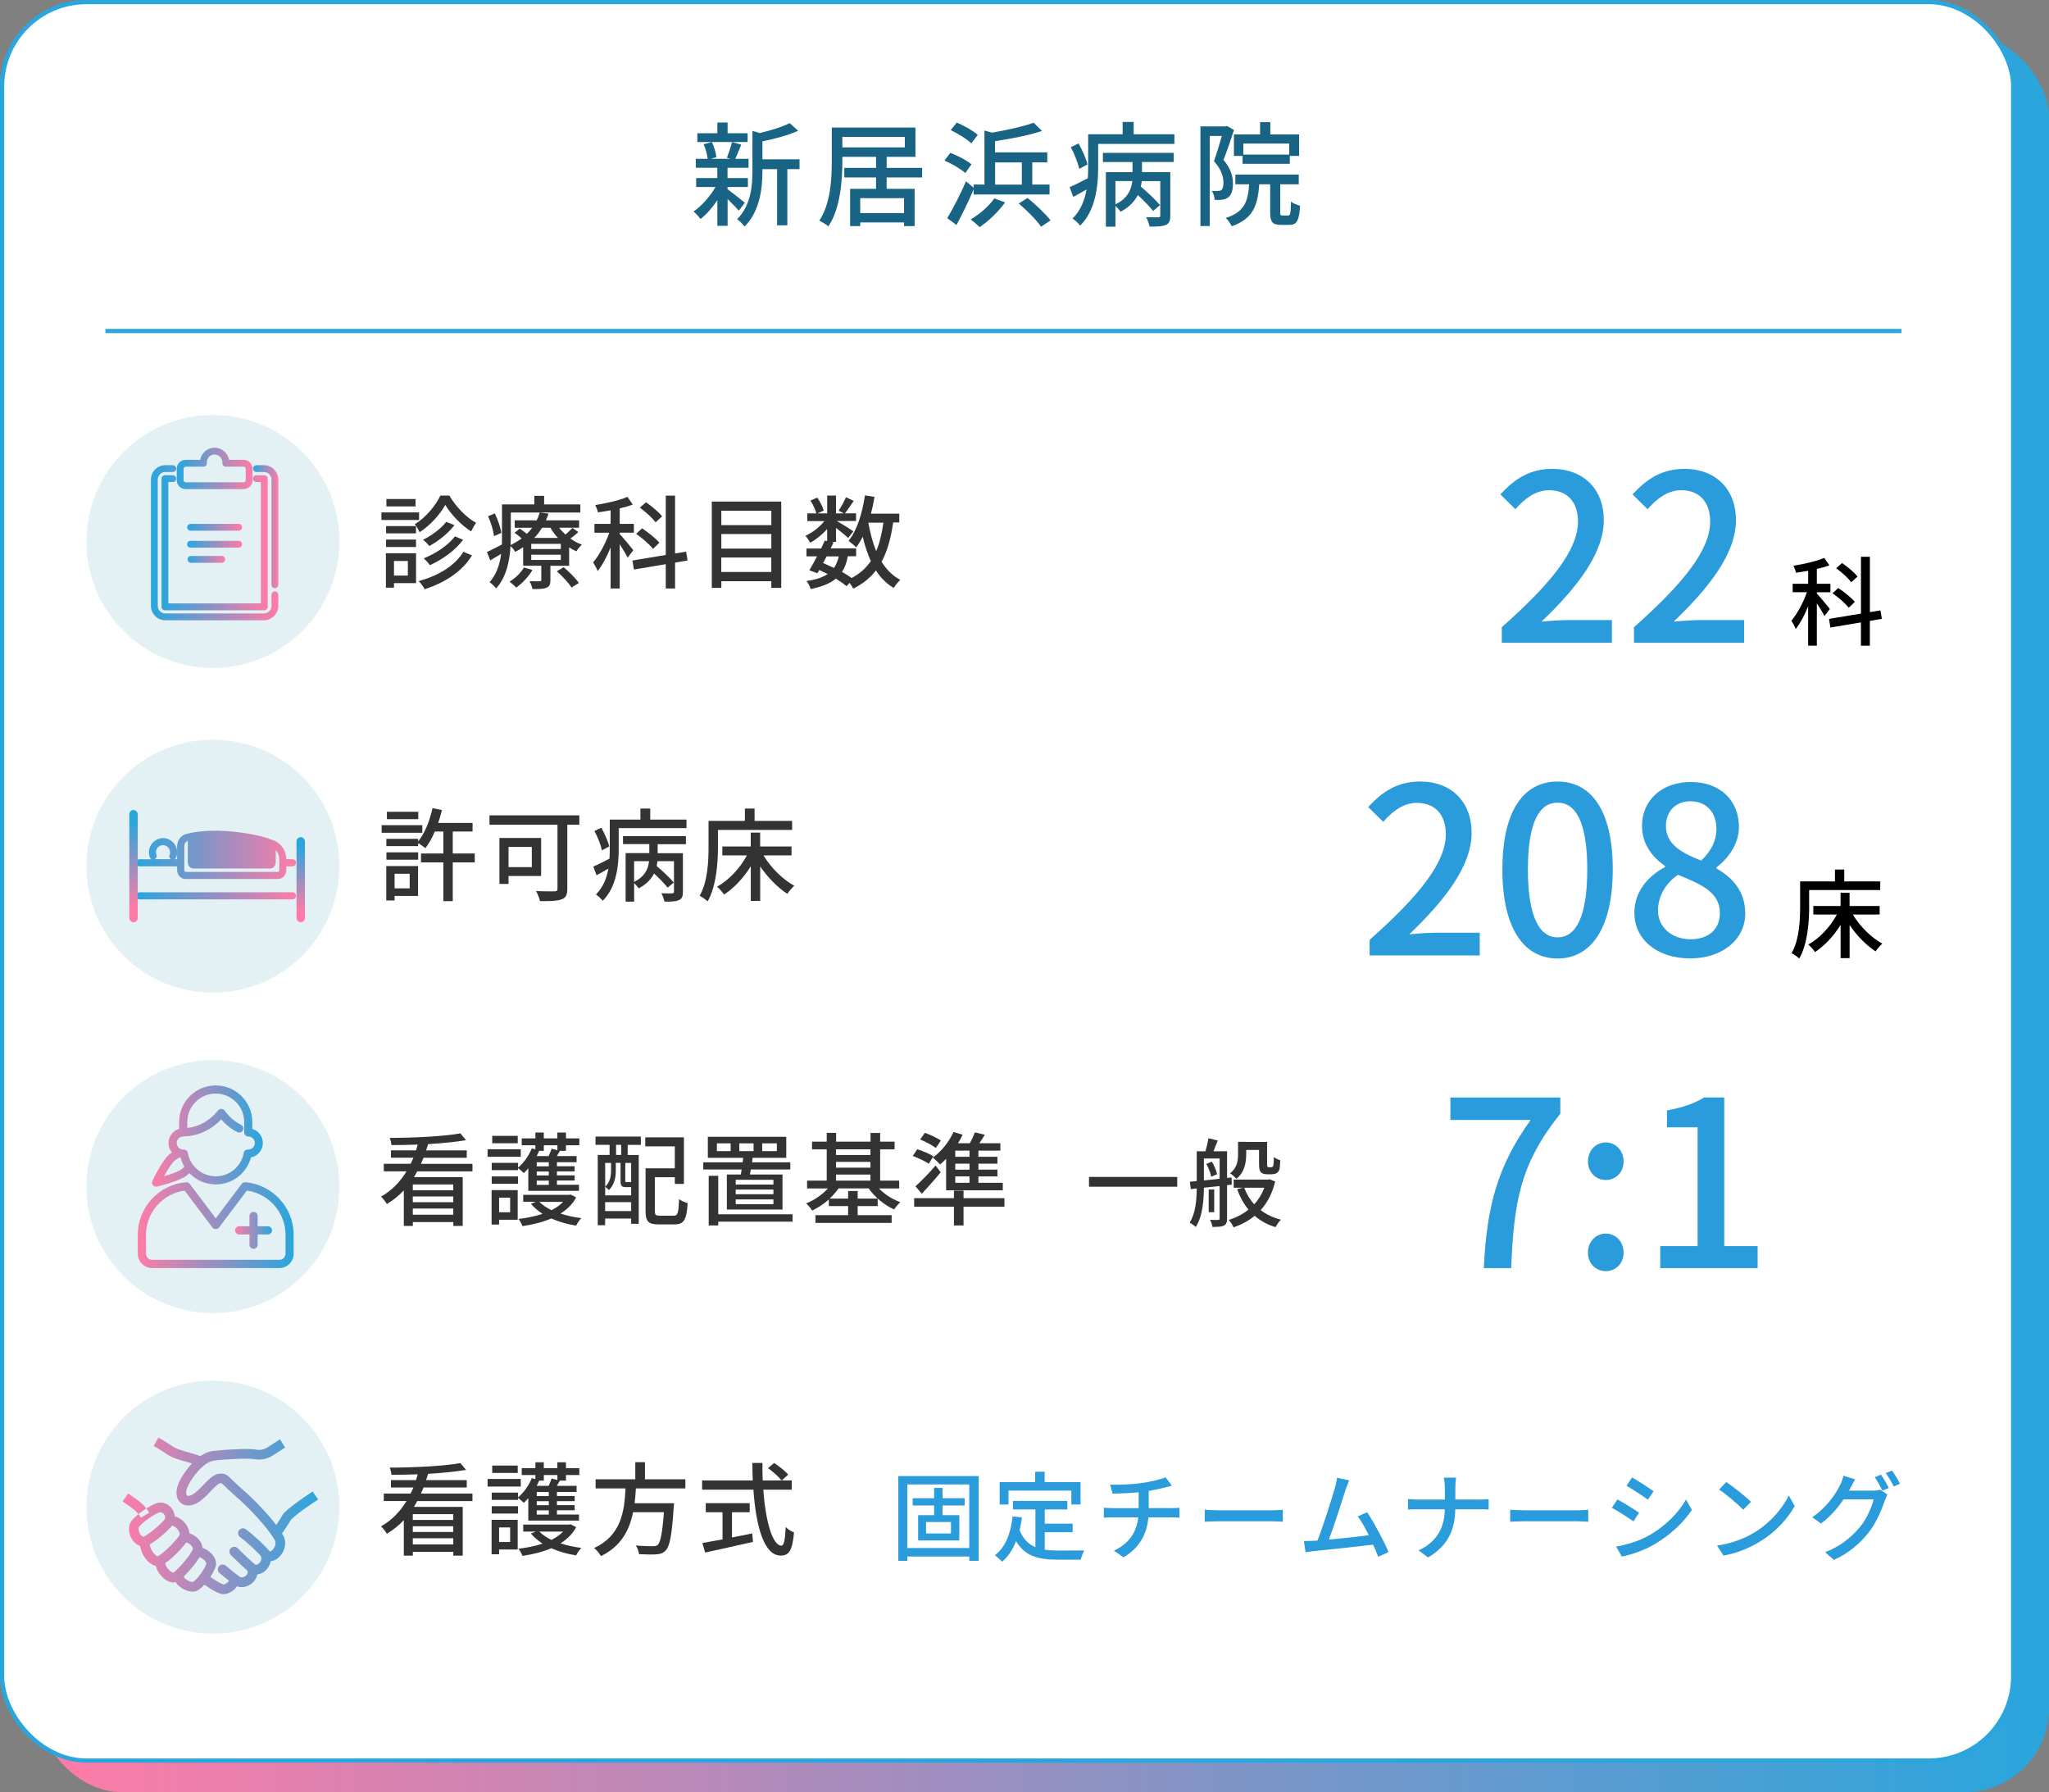 <?xml version="1.0" encoding="UTF-8"?>
<svg id="_レイヤー_8" data-name="レイヤー_8" xmlns="http://www.w3.org/2000/svg" xmlns:xlink="http://www.w3.org/1999/xlink" viewBox="0 0 486 425">
  <rect x="0" y="0" width="486" height="425" fill="#808080" stroke="none"/>
  <defs>
    <style>
      .cls-1 {
        fill: url(#_名称未設定グラデーション_2-3);
      }

      .cls-2 {
        fill: none;
      }

      .cls-2, .cls-3 {
        stroke: #29a6dd;
        stroke-miterlimit: 10;
      }

      .cls-4 {
        fill: url(#_名称未設定グラデーション_2-4);
      }

      .cls-5 {
        fill: url(#_名称未設定グラデーション_6);
      }

      .cls-6 {
        fill: url(#_名称未設定グラデーション_2-11);
      }

      .cls-7 {
        fill: url(#_名称未設定グラデーション_2);
      }

      .cls-3 {
        fill: #fff;
      }

      .cls-8 {
        fill: url(#_名称未設定グラデーション_2-6);
      }

      .cls-9 {
        fill: url(#_名称未設定グラデーション_2-7);
      }

      .cls-10 {
        fill: url(#_名称未設定グラデーション_2-8);
      }

      .cls-11 {
        fill: url(#_名称未設定グラデーション_2-5);
      }

      .cls-12 {
        fill: url(#_名称未設定グラデーション_6-4);
      }

      .cls-13 {
        fill: #2a9bdb;
      }

      .cls-14 {
        fill: #333;
      }

      .cls-15 {
        fill: url(#_名称未設定グラデーション_6-3);
      }

      .cls-16 {
        fill: url(#_名称未設定グラデーション_6-2);
      }

      .cls-17 {
        fill: url(#_名称未設定グラデーション_2-9);
      }

      .cls-18 {
        fill: url(#_名称未設定グラデーション_2-10);
      }

      .cls-19 {
        fill: #196384;
      }

      .cls-20 {
        fill: url(#_名称未設定グラデーション_6-5);
      }

      .cls-21 {
        fill: #e4f1f4;
      }

      .cls-22 {
        fill: url(#_名称未設定グラデーション_2-2);
      }
    </style>
    <linearGradient id="_名称未設定グラデーション_6" data-name="名称未設定グラデーション 6" x1="9" y1="216.5" x2="486" y2="216.5" gradientUnits="userSpaceOnUse">
      <stop offset="0" stop-color="#ff7ba7"/>
      <stop offset="1" stop-color="#29a6dd"/>
    </linearGradient>
    <linearGradient id="_名称未設定グラデーション_6-2" data-name="名称未設定グラデーション 6" x1="32.68" y1="290.53" x2="69.65" y2="290.53" xlink:href="#_名称未設定グラデーション_6"/>
    <linearGradient id="_名称未設定グラデーション_6-3" data-name="名称未設定グラデーション 6" x1="55.77" y1="291.77" x2="64.52" y2="291.77" xlink:href="#_名称未設定グラデーション_6"/>
    <linearGradient id="_名称未設定グラデーション_6-4" data-name="名称未設定グラデーション 6" x1="36.06" y1="269.41" x2="62.36" y2="269.41" xlink:href="#_名称未設定グラデーション_6"/>
    <linearGradient id="_名称未設定グラデーション_6-5" data-name="名称未設定グラデーション 6" x1="29.09" y1="359.47" x2="75.45" y2="359.47" xlink:href="#_名称未設定グラデーション_6"/>
    <linearGradient id="_名称未設定グラデーション_2" data-name="名称未設定グラデーション 2" x1="32.22" y1="212.45" x2="70.23" y2="212.45" gradientUnits="userSpaceOnUse">
      <stop offset="0" stop-color="#29a6dd"/>
      <stop offset="1" stop-color="#ff7ba7"/>
    </linearGradient>
    <linearGradient id="_名称未設定グラデーション_2-2" data-name="名称未設定グラデーション 2" y1="202.71" y2="202.71" xlink:href="#_名称未設定グラデーション_2"/>
    <linearGradient id="_名称未設定グラデーション_2-3" data-name="名称未設定グラデーション 2" x1="31.67" y1="194.84" x2="31.67" y2="215.39" xlink:href="#_名称未設定グラデーション_2"/>
    <linearGradient id="_名称未設定グラデーション_2-4" data-name="名称未設定グラデーション 2" x1="71.33" y1="200.6" x2="71.33" y2="216.19" xlink:href="#_名称未設定グラデーション_2"/>
    <linearGradient id="_名称未設定グラデーション_2-5" data-name="名称未設定グラデーション 2" x1="35.8" y1="128.71" x2="66.01" y2="128.71" xlink:href="#_名称未設定グラデーション_2"/>
    <linearGradient id="_名称未設定グラデーション_2-6" data-name="名称未設定グラデーション 2" x1="60.02" y1="124.9" x2="66.01" y2="124.9" xlink:href="#_名称未設定グラデーション_2"/>
    <linearGradient id="_名称未設定グラデーション_2-7" data-name="名称未設定グラデーション 2" x1="38.3" y1="128.71" x2="63.5" y2="128.71" xlink:href="#_名称未設定グラデーション_2"/>
    <linearGradient id="_名称未設定グラデーション_2-8" data-name="名称未設定グラデーション 2" x1="41.91" y1="111.08" x2="59.89" y2="111.08" xlink:href="#_名称未設定グラデーション_2"/>
    <linearGradient id="_名称未設定グラデーション_2-9" data-name="名称未設定グラデーション 2" x1="44.39" y1="129.06" x2="57.42" y2="129.06" xlink:href="#_名称未設定グラデーション_2"/>
    <linearGradient id="_名称未設定グラデーション_2-10" data-name="名称未設定グラデーション 2" x1="44.39" y1="125.05" x2="57.42" y2="125.05" xlink:href="#_名称未設定グラデーション_2"/>
    <linearGradient id="_名称未設定グラデーション_2-11" data-name="名称未設定グラデーション 2" x1="44.49" y1="132.66" x2="53.4" y2="132.66" xlink:href="#_名称未設定グラデーション_2"/>
  </defs>
  <rect class="cls-5" x="9" y="8" width="477" height="417" rx="20" ry="20"/>
  <rect class="cls-3" x=".5" y=".5" width="477" height="417" rx="20" ry="20"/>
  <g>
    <path class="cls-19" d="M175.25,49.96c-.57-.67-1.67-1.78-2.67-2.75v6.34h-2.43v-6.07c-1.19,1.78-2.62,3.4-4,4.45-.38-.54-1.13-1.35-1.65-1.78,1.89-1.27,3.91-3.56,5.21-5.8h-4.59v-2.13h5.02v-2.43h-5.1v-2.13h2.81c-.11-1-.49-2.4-.95-3.46l1.94-.51c.54,1.11,1,2.59,1.08,3.59l-1.3.38h4.64l-.84-.24c.4-1.05.94-2.65,1.21-3.72l2.19.59c-.51,1.19-.97,2.46-1.43,3.37h3.16v2.13h-4.99v2.43h4.83v2.13h-4.83v.51c1,.73,3.48,2.67,4.1,3.21l-1.43,1.89ZM165.4,33.68v-2.08h4.75v-2.54h2.43v2.54h4.75v2.08h-11.93ZM189.64,40.11h-2.89v13.33h-2.43v-13.33h-3.48v.3c0,3.99-.49,9.61-4.26,13.33-.3-.51-1.19-1.4-1.75-1.75,3.29-3.29,3.64-7.88,3.64-11.61v-9.34l1.73.51c2.62-.62,5.43-1.48,7.1-2.35l2.02,1.81c-2.35,1.05-5.53,1.92-8.48,2.51v4.26h8.8v2.32Z"/>
    <path class="cls-19" d="M210.3,42.08v2.7h6.64v8.83h-2.51v-.86h-10.39v.86h-2.4v-8.83h6.15v-2.7h-7.53v-2.27h7.53v-2.62h-7.99v.86c0,4.59-.41,11.28-3.32,15.63-.46-.43-1.57-1.08-2.16-1.35,2.73-4.1,2.97-10.01,2.97-14.28v-7.8h19.84v6.94h-6.83v2.62h8.42v2.27h-8.42ZM199.8,34.95h14.82v-2.48h-14.82v2.48ZM214.43,46.99h-10.39v3.54h10.39v-3.54Z"/>
    <path class="cls-19" d="M228.96,41.03c-1.03-.94-3.19-2.21-4.94-2.94l1.38-1.86c1.73.67,3.91,1.81,5.02,2.73l-1.46,2.08ZM230.95,44.86c-1.19,2.83-2.73,5.97-4.08,8.5l-2.19-1.62c1.27-2.13,3.1-5.61,4.45-8.75l1.81,1.54v-.76h2.56v-12.82l1.78.51c3.64-.62,7.5-1.48,9.88-2.35l2,1.94c-3.08,1.03-7.31,1.86-11.15,2.43v2.65h12.39v2.38h-3.56v5.26h4.1v2.35h-18v-1.27ZM230.39,33.98c-1.03-.97-3.13-2.29-4.89-3.13l1.43-1.78c1.73.7,3.89,1.94,4.99,2.92l-1.54,2ZM238.4,47.99c-1.57,2.21-3.97,4.48-6.05,5.88-.46-.49-1.51-1.4-2.11-1.84,2.08-1.21,4.26-3.08,5.59-4.97l2.56.92ZM236.03,43.78h6.34v-5.26h-6.34v5.26ZM243.72,46.94c1.89,1.54,4.29,3.78,5.45,5.32l-2.24,1.51c-1.03-1.54-3.35-3.86-5.29-5.51l2.08-1.32Z"/>
    <path class="cls-19" d="M278.55,31.85v2.27h-18.08v5.67c0,4.18-.57,10.07-4.26,13.71-.35-.46-1.3-1.38-1.81-1.67,1.97-1.97,2.89-4.45,3.32-6.91-1.05.62-2.13,1.24-3.16,1.78l-.86-2.32c1.16-.49,2.7-1.27,4.32-2.11.05-.86.08-1.7.08-2.48v-7.94h8.18v-2.94h2.62v2.94h9.66ZM255.98,40.06c-.27-1.35-1.11-3.54-2-5.16l1.84-.89c.89,1.59,1.83,3.67,2.11,4.99l-1.94,1.05ZM261.6,36.25h16.79v2.16h-7.53v2.4h6.72v10.34c0,1.16-.22,1.84-1.08,2.19-.84.38-2.02.4-3.83.4-.14-.65-.49-1.65-.81-2.24,1.24.05,2.51.05,2.89.03.35,0,.46-.11.46-.43v-8.15h-4.4c-.05.43-.13.86-.22,1.3,1.59,1.35,3.59,3.21,4.56,4.4l-1.65,1.38c-.78-1-2.24-2.51-3.62-3.78-.76,1.48-2.03,2.89-4.1,3.97-.24-.41-.76-.97-1.21-1.4v4.94h-2.27v-12.93h6.32v-2.4h-7.02v-2.16ZM264.57,48.45c2.97-1.4,3.78-3.59,4-5.51h-4v5.51Z"/>
    <path class="cls-19" d="M292.68,30.85c-.7,2.16-1.62,4.89-2.48,7.07,1.81,2.13,2.24,3.99,2.24,5.61s-.35,2.7-1.13,3.29c-.41.3-.89.46-1.43.54-.49.05-1.16.08-1.78.03-.03-.62-.27-1.54-.65-2.13.57.03,1.03.05,1.38.03.32,0,.62-.05.86-.22.35-.27.49-.97.49-1.75,0-1.38-.46-3.13-2.24-5.1.65-1.84,1.35-4.16,1.86-5.97h-2.86v21.35h-2.21v-23.62h5.94l.38-.11,1.65.97ZM305.55,51.1c.49,0,.59-.41.65-3.27.51.4,1.51.78,2.16.97-.22,3.59-.81,4.53-2.56,4.53h-1.97c-2.05,0-2.56-.7-2.56-3.02v-6.61h-2.59c-.35,5.05-1.46,8.18-6.53,9.96-.27-.59-.89-1.54-1.43-1.97,4.4-1.4,5.29-3.83,5.56-7.99h-3.27v-2.29h15.04v2.29h-4.4v6.59c0,.73.05.81.57.81h1.35ZM298.88,31.88v-2.92h2.43v2.92h6.83v5.1h-2.21v1.86h-11.2v-1.86h-2.05v-5.1h6.21ZM305.79,34.04h-10.88v2.62h10.88v-2.62Z"/>
  </g>
  <line class="cls-2" x1="25" y1="78.5" x2="451" y2="78.5"/>
  <g>
    <path class="cls-13" d="M356.19,148.75c11.93-10.56,18.09-18.42,18.09-25.08,0-4.4-2.36-7.42-6.87-7.42-3.19,0-5.83,2.03-7.97,4.51l-3.57-3.52c3.46-3.74,7.04-6.05,12.32-6.05,7.42,0,12.21,4.84,12.21,12.15,0,7.81-6.21,15.89-14.79,24.09,2.09-.22,4.62-.39,6.6-.39h10.12v5.39h-26.12v-3.68Z"/>
    <path class="cls-13" d="M387.54,148.75c11.93-10.56,18.09-18.42,18.09-25.08,0-4.4-2.36-7.42-6.87-7.42-3.19,0-5.83,2.03-7.97,4.51l-3.57-3.52c3.46-3.74,7.04-6.05,12.32-6.05,7.42,0,12.21,4.84,12.21,12.15,0,7.81-6.21,15.89-14.79,24.09,2.09-.22,4.62-.39,6.6-.39h10.12v5.39h-26.12v-3.68Z"/>
  </g>
  <path d="M432.73,146.1c-.32-.69-1.1-1.98-1.79-3.04v10.05h-2.07v-9.31c-.85,2.09-1.89,4.05-2.94,5.36-.21-.57-.71-1.45-1.03-1.98,1.36-1.56,2.83-4.3,3.68-6.74h-3.38v-2h3.68v-3.08c-.99.18-1.98.32-2.9.46-.07-.46-.37-1.22-.6-1.66,2.58-.41,5.52-1.08,7.31-1.86l1.22,1.75c-.87.34-1.89.62-2.97.87v3.52h3.22v2h-3.22v.32c.69.71,2.64,3.06,3.08,3.66l-1.29,1.68ZM443.51,147.23v5.89h-2.12v-5.52l-7.24,1.22-.32-2.05,7.57-1.26v-13.48h2.12v13.13l2.51-.41.32,2-2.83.48ZM438.5,144.12c-.76-.99-2.44-2.46-3.84-3.43l1.36-1.24c1.38.92,3.13,2.3,3.93,3.27l-1.45,1.4ZM439.08,138.07c-.69-.97-2.25-2.37-3.56-3.33l1.4-1.22c1.31.9,2.9,2.23,3.66,3.2l-1.49,1.36Z"/>
  <g>
    <path class="cls-14" d="M99.4,123.31h-8.93v-1.8h8.93v1.8ZM98.68,138.28h-5.23v1.08h-1.92v-8.16h7.15v7.08ZM91.57,124.75h7.1v1.73h-7.1v-1.73ZM91.57,127.96h7.1v1.75h-7.1v-1.75ZM98.56,120.09h-6.91v-1.75h6.91v1.75ZM93.45,133.03v3.46h3.29v-3.46h-3.29ZM106.58,117.52c1.54,2.62,4.01,5.23,6.36,6.46-.41.55-.89,1.37-1.2,2.04-2.35-1.49-4.8-4.06-6.12-6.29-1.22,2.21-3.53,4.85-6.1,6.48-.24-.58-.74-1.42-1.13-1.9,2.54-1.51,4.94-4.42,6.07-6.79h2.11ZM111.95,131.71c-2.35,3.86-6.43,6.46-11.23,8.02-.31-.6-.89-1.42-1.42-1.92,4.56-1.25,8.57-3.58,10.61-6.96l2.04.86ZM107.78,124.55c-1.49,1.94-3.82,3.79-5.95,4.94-.36-.48-.96-1.08-1.49-1.49,1.99-.96,4.27-2.64,5.5-4.25l1.94.79ZM109.84,128.01c-1.87,2.52-4.9,4.68-7.87,6.02-.34-.5-.96-1.18-1.46-1.63,2.78-1.1,5.81-3.07,7.39-5.21l1.94.82Z"/>
    <path class="cls-14" d="M137.15,126.19c-.6.58-1.27,1.08-1.87,1.51.86.62,1.78,1.13,2.74,1.46-.43.38-1.03,1.08-1.3,1.58-.6-.26-1.18-.58-1.73-.94v4.37h-4.44v3.41c0,.98-.19,1.51-.96,1.8-.74.31-1.78.31-3.29.31-.1-.55-.41-1.34-.7-1.87,1.01.05,2.09.05,2.38.02.31,0,.41-.07.41-.34v-3.34h-4.3v-4.39c-.58.38-1.22.77-1.9,1.1-.22-.43-.67-1.01-1.1-1.37-.19,3.38-.96,7.37-3.41,10.03-.31-.41-1.13-1.2-1.56-1.46,1.7-1.92,2.45-4.34,2.74-6.72-.86.53-1.75,1.06-2.59,1.54l-.77-1.99c.96-.41,2.21-1.08,3.55-1.78.02-.62.02-1.22.02-1.8v-7.7h7.66v-2.04h2.33v2.04h8.59v1.92h-16.49v5.78c0,.6-.02,1.27-.05,1.94.98-.48,1.85-1.01,2.62-1.58-.53-.46-1.13-.96-1.68-1.34l1.22-.98c.53.34,1.15.82,1.7,1.25.48-.48.89-.96,1.27-1.46h-4.15v-1.75h5.21c.31-.62.55-1.22.72-1.85l2.09.26c-.17.53-.38,1.06-.62,1.58h7.87v1.75h-4.75c.43.58.96,1.13,1.51,1.63.6-.5,1.25-1.13,1.66-1.58l1.37.98ZM117.18,127.15c-.14-1.22-.72-3.22-1.42-4.73l1.61-.67c.72,1.49,1.37,3.41,1.54,4.61l-1.73.79ZM126.3,135.16c-.94,1.61-2.45,3.19-3.84,4.18-.36-.34-1.13-1.08-1.61-1.39,1.37-.86,2.69-2.09,3.43-3.38l2.02.6ZM133.02,128.97h-7.01v1.22h7.01v-1.22ZM133.02,131.54h-7.01v1.25h7.01v-1.25ZM128.58,125.15c-.53.84-1.13,1.66-1.87,2.42h5.64c-.7-.74-1.3-1.56-1.8-2.42h-1.97ZM133.7,134.51c1.3,1.1,2.88,2.66,3.6,3.74l-1.75,1.08c-.65-1.08-2.18-2.71-3.48-3.86l1.63-.96Z"/>
    <path class="cls-14" d="M148.86,132.23c-.34-.72-1.15-2.06-1.87-3.17v10.49h-2.16v-9.72c-.89,2.18-1.97,4.22-3.07,5.59-.22-.6-.74-1.51-1.08-2.06,1.42-1.63,2.95-4.49,3.84-7.03h-3.53v-2.09h3.84v-3.22c-1.03.19-2.06.34-3.02.48-.07-.48-.38-1.27-.62-1.73,2.69-.43,5.76-1.13,7.63-1.94l1.27,1.82c-.91.36-1.97.65-3.1.91v3.67h3.36v2.09h-3.36v.34c.72.74,2.76,3.19,3.22,3.82l-1.34,1.75ZM160.12,133.41v6.14h-2.21v-5.76l-7.56,1.27-.34-2.14,7.9-1.32v-14.06h2.21v13.71l2.62-.43.34,2.09-2.95.5ZM154.89,130.17c-.79-1.03-2.54-2.57-4.01-3.58l1.42-1.3c1.44.96,3.26,2.4,4.1,3.41l-1.51,1.46ZM155.49,123.86c-.72-1.01-2.35-2.47-3.72-3.48l1.46-1.27c1.37.94,3.02,2.33,3.82,3.34l-1.56,1.42Z"/>
    <path class="cls-14" d="M185.3,118.94v20.47h-2.35v-1.58h-11.86v1.58h-2.26v-20.47h16.47ZM171.09,121.12v3.41h11.86v-3.41h-11.86ZM171.09,126.64v3.46h11.86v-3.46h-11.86ZM182.94,135.64v-3.43h-11.86v3.43h11.86Z"/>
    <path class="cls-14" d="M211.84,123.95c-.53,3.7-1.37,6.74-2.74,9.26,1.15,1.85,2.62,3.34,4.44,4.3-.5.46-1.22,1.32-1.56,1.92-1.73-1.03-3.12-2.42-4.22-4.15-1.37,1.78-3.14,3.19-5.38,4.32-.17-.34-.5-.89-.86-1.37l-.74.79c-.65-.58-1.51-1.18-2.52-1.8-1.42,1.18-3.36,1.92-5.98,2.47-.14-.62-.6-1.44-1.01-1.9,2.18-.31,3.82-.84,5.04-1.66-.65-.34-1.32-.65-1.99-.96l-.43.77-1.92-.7c.55-.91,1.2-2.09,1.82-3.31h-2.5v-1.85h3.46c.31-.67.62-1.3.89-1.9l.55.12v-2.83c-1.18,1.3-2.64,2.5-4.03,3.24-.24-.48-.74-1.22-1.13-1.66,1.63-.7,3.36-2.04,4.51-3.48h-4.06v-1.82h2.14c-.19-.86-.79-2.11-1.39-3.05l1.61-.7c.67.96,1.32,2.23,1.54,3.07l-1.46.67h2.28v-4.22h2.09v4.22h1.85l-1.22-.65c.58-.84,1.34-2.23,1.73-3.17l1.85.86c-.72,1.03-1.46,2.18-2.09,2.95h2.64v1.82h-4.56c1.13.65,3.36,2.02,3.91,2.45l-1.22,1.58c-.58-.58-1.82-1.56-2.88-2.38v3.31h-1.01l.43.1c-.22.46-.46.94-.7,1.44h6.05v1.85h-1.97c-.26,1.49-.72,2.71-1.39,3.72.86.48,1.66.98,2.28,1.46,1.94-1.03,3.43-2.35,4.56-4.03-.79-1.73-1.42-3.67-1.92-5.78-.48.94-.98,1.8-1.56,2.54-.34-.41-1.3-1.18-1.8-1.54,2.02-2.5,3.24-6.53,3.89-10.8l2.26.36c-.22,1.37-.5,2.71-.84,3.98h6.72v2.09h-1.44ZM196.07,131.95c-.29.55-.58,1.08-.84,1.58.86.36,1.73.74,2.57,1.15.53-.74.89-1.66,1.15-2.74h-2.88ZM205.96,123.95c.43,2.45,1.03,4.73,1.87,6.74.82-1.92,1.34-4.15,1.7-6.74h-3.58Z"/>
  </g>
  <g>
    <path class="cls-13" d="M324.84,222.89c11.93-10.56,18.09-18.42,18.09-25.08,0-4.4-2.36-7.42-6.87-7.42-3.19,0-5.83,2.03-7.97,4.51l-3.57-3.52c3.46-3.74,7.04-6.05,12.32-6.05,7.42,0,12.21,4.84,12.21,12.15,0,7.81-6.21,15.89-14.79,24.09,2.09-.22,4.62-.38,6.6-.38h10.12v5.39h-26.12v-3.68Z"/>
    <path class="cls-13" d="M356.35,206.18c0-14.02,5.11-20.84,13.09-20.84s13.09,6.87,13.09,20.84-5.17,21.12-13.09,21.12-13.09-7.04-13.09-21.12ZM376.48,206.18c0-11.6-2.91-15.84-7.04-15.84s-7.04,4.23-7.04,15.84,2.91,16.11,7.04,16.11,7.04-4.4,7.04-16.11Z"/>
    <path class="cls-13" d="M387.65,216.52c0-5.33,3.52-8.91,7.26-10.89v-.27c-3.02-2.14-5.44-5.17-5.44-9.46,0-6.32,4.89-10.45,11.55-10.45,7.04,0,11.44,4.4,11.44,10.72,0,4.12-2.8,7.64-5.33,9.51v.27c3.63,2.09,6.82,5.22,6.82,10.72,0,5.99-5.28,10.61-13.09,10.61s-13.2-4.51-13.2-10.78ZM407.94,216.52c0-4.95-4.45-6.82-9.95-9.07-2.8,1.92-4.73,4.95-4.73,8.47,0,4.01,3.35,6.82,7.7,6.82s6.98-2.42,6.98-6.21ZM407.12,196.55c0-3.74-2.25-6.54-6.21-6.54-3.3,0-5.77,2.25-5.77,5.88,0,4.4,3.85,6.43,8.36,8.19,2.42-2.25,3.63-4.84,3.63-7.53Z"/>
  </g>
  <path d="M429.12,214.84c0,3.59-.34,8.95-2.35,12.46-.39-.37-1.33-1.03-1.82-1.26,1.86-3.27,2.02-7.91,2.02-11.2v-5.82h8.26v-2.81h2.21v2.81h8.53v2.05h-16.86v3.77ZM439.47,216.87c1.63,2.76,4.37,5.47,6.99,6.9-.51.44-1.22,1.26-1.59,1.84-2.21-1.43-4.44-3.73-6.16-6.23v7.84h-2.14v-7.89c-1.63,2.64-3.82,4.97-6.07,6.44-.37-.55-1.08-1.36-1.59-1.79,2.64-1.43,5.24-4.23,6.78-7.11h-5.59v-2.02h6.46v-3.15h2.14v3.15h7.13v2.02h-6.37Z"/>
  <g>
    <path class="cls-14" d="M100.17,197.48h-9.65v-1.8h9.65v1.8ZM99.16,212.46h-5.57v1.08h-1.97v-8.16h7.54v7.08ZM112.6,204.51h-5.21v9.19h-2.23v-9.19h-5.3v-2.11h5.3v-5.21h-2.02c-.65,1.51-1.42,2.88-2.23,3.94-.38-.31-1.18-.86-1.73-1.2v.72h-7.54v-1.73h7.54v.62c1.58-1.94,2.76-4.92,3.41-7.9l2.23.46c-.24,1.03-.53,2.06-.89,3.05h8.16v2.04h-4.7v5.21h5.21v2.11ZM91.65,202.13h7.54v1.75h-7.54v-1.75ZM99.21,194.26h-7.44v-1.75h7.44v1.75ZM93.59,207.2v3.46h3.58v-3.46h-3.58Z"/>
    <path class="cls-14" d="M137.42,195.58h-2.86v15.17c0,1.44-.36,2.18-1.37,2.52-1.03.41-2.71.43-5.11.43-.12-.65-.58-1.75-.94-2.4,1.82.1,3.82.07,4.39.07.53-.02.7-.17.7-.67v-15.12h-16.13v-2.23h21.31v2.23ZM120.62,207.75v1.87h-2.16v-10.9h9.89v9.02h-7.73ZM120.62,200.84v4.8h5.52v-4.8h-5.52Z"/>
    <path class="cls-14" d="M162.83,194.36v2.02h-16.08v5.04c0,3.72-.5,8.95-3.79,12.19-.31-.41-1.15-1.22-1.61-1.49,1.75-1.75,2.57-3.96,2.95-6.14-.94.55-1.9,1.1-2.81,1.58l-.77-2.06c1.03-.43,2.4-1.13,3.84-1.87.05-.77.07-1.51.07-2.21v-7.06h7.27v-2.62h2.33v2.62h8.59ZM142.77,201.65c-.24-1.2-.98-3.14-1.78-4.58l1.63-.79c.79,1.42,1.63,3.26,1.87,4.44l-1.73.94ZM147.76,198.27h14.93v1.92h-6.7v2.14h5.98v9.19c0,1.03-.19,1.63-.96,1.94-.74.34-1.8.36-3.41.36-.12-.58-.43-1.46-.72-1.99,1.1.05,2.23.05,2.57.02.31,0,.41-.1.41-.38v-7.25h-3.91c-.05.38-.12.77-.19,1.15,1.42,1.2,3.19,2.86,4.06,3.91l-1.46,1.22c-.7-.89-1.99-2.23-3.22-3.36-.67,1.32-1.8,2.57-3.65,3.53-.22-.36-.67-.86-1.08-1.25v4.39h-2.02v-11.5h5.62v-2.14h-6.24v-1.92ZM150.4,209.12c2.64-1.25,3.36-3.19,3.55-4.9h-3.55v4.9Z"/>
    <path class="cls-14" d="M170.3,200.74c0,3.74-.36,9.34-2.45,13.01-.41-.38-1.39-1.08-1.9-1.32,1.94-3.41,2.11-8.26,2.11-11.69v-6.07h8.62v-2.93h2.3v2.93h8.9v2.14h-17.59v3.94ZM181.1,202.85c1.7,2.88,4.56,5.71,7.3,7.2-.53.46-1.27,1.32-1.66,1.92-2.3-1.49-4.63-3.89-6.43-6.5v8.18h-2.23v-8.23c-1.7,2.76-3.98,5.18-6.34,6.72-.38-.58-1.13-1.42-1.66-1.87,2.76-1.49,5.47-4.42,7.08-7.42h-5.83v-2.11h6.74v-3.29h2.23v3.29h7.44v2.11h-6.65Z"/>
  </g>
  <g>
    <path class="cls-14" d="M98.97,355.95c-.26.48-.5.94-.79,1.39h11.57v11.57h-2.23v-.91h-9.6v.91h-2.14v-8.42c-1.15,1.22-2.5,2.33-4.03,3.22-.29-.53-.94-1.34-1.37-1.75,2.59-1.46,4.58-3.58,6.05-6h-5.4v-1.78h6.36c.24-.46.46-.96.67-1.44h-5.33v-1.75h5.93c.17-.46.29-.91.41-1.37-2.11.07-4.22.12-6.22.12-.02-.5-.22-1.25-.43-1.7,5.81-.02,12.89-.36,16.78-1.08l1.34,1.61c-2.47.43-5.66.74-9,.94-.14.5-.31.98-.48,1.49h9.65v1.75h-10.25c-.19.48-.41.98-.62,1.44h12.22v1.78h-13.08ZM107.51,359.07h-9.6v1.37h9.6v-1.37ZM97.91,363.3h9.6v-1.37h-9.6v1.37ZM107.51,366.25v-1.46h-9.6v1.46h9.6Z"/>
    <path class="cls-14" d="M123.52,352.52h-7.87v-1.8h7.87v1.8ZM122.8,367.45h-4.42v1.13h-1.78v-8.16h6.19v7.03ZM125.32,355.26c-.36.41-.72.79-1.08,1.13-.29-.31-.94-.86-1.37-1.18v.48h-6.24v-1.73h6.24v1.13c1.37-1.13,2.57-2.83,3.26-4.56l.86.22v-.96h-3.24v-1.63h3.24v-1.39h1.99v1.39h3.22v-1.39h2.04v1.39h3.17v1.63h-3.17v1.32h-1.54l.1.02c-.26.43-.5.84-.72,1.22h4.68v1.46h-4.66v.96h4.2v1.22h-4.2v.94h4.2v1.22h-4.2v1.01h5.23v1.44h-12.02v-5.35ZM116.63,357.18h6.24v1.75h-6.24v-1.75ZM122.8,349.3h-6.05v-1.75h6.05v1.75ZM118.38,362.22v3.46h2.62v-3.46h-2.62ZM136.67,362.15c-.86,1.61-2.16,2.86-3.72,3.84,1.51.5,3.19.86,4.94,1.08-.43.41-.98,1.25-1.25,1.78-2.11-.34-4.1-.91-5.88-1.7-2.06.89-4.42,1.46-6.84,1.82-.17-.48-.6-1.3-.94-1.7,1.99-.24,3.96-.62,5.71-1.22-1.08-.7-2.02-1.49-2.76-2.38l1.15-.46h-2.98v-1.66h10.87l.38-.07,1.3.67ZM128.99,349.79v1.32h-1.1c-.19.41-.38.84-.6,1.25h2.83c.29-.6.55-1.27.72-1.75l1.37.36v-1.18h-3.22ZM130.17,353.82h-2.86v.96h2.86v-.96ZM130.17,356h-2.86v.94h2.86v-.94ZM130.17,358.16h-2.86v1.01h2.86v-1.01ZM127.91,363.2c.74.74,1.75,1.42,2.9,1.97,1.08-.55,2.02-1.2,2.76-1.97h-5.66Z"/>
    <path class="cls-14" d="M150.83,352.95c-.07,1.18-.17,2.35-.31,3.53h9.34s-.02.7-.07,1.01c-.43,6.62-.94,9.22-1.9,10.18-.62.67-1.3.86-2.3.94-.86.05-2.45.02-4.03-.05-.05-.6-.34-1.46-.77-2.06,1.7.14,3.38.17,4.06.17.5,0,.84-.05,1.13-.29.67-.58,1.13-2.86,1.49-7.78h-7.3c-.86,4.18-2.78,8.04-7.63,10.42-.34-.6-1.01-1.46-1.63-1.92,6.53-3,7.18-8.81,7.46-14.14h-7.1v-2.16h9.41v-4.06h2.3v4.06h9.58v2.16h-11.71Z"/>
    <path class="cls-14" d="M181.05,353.27c.53,7.56,2.21,13.27,4.3,13.27.58,0,.86-1.3,1.01-4.42.5.53,1.34,1.06,1.97,1.27-.38,4.32-1.18,5.5-3.17,5.5-3.96,0-5.86-6.98-6.46-15.63h-12.17v-2.18h12.02c-.05-1.37-.1-2.76-.1-4.15h2.4c-.02,1.39,0,2.81.05,4.15h6.89v2.18h-6.74ZM173.61,364.59c1.58-.29,3.22-.62,4.82-.96l.17,2.02c-3.98.91-8.28,1.85-11.35,2.52l-.65-2.26c1.3-.22,2.95-.53,4.78-.86v-6.43h-3.98v-2.16h10.42v2.16h-4.2v5.98ZM183.62,346.93c1.18.77,2.64,1.94,3.34,2.76l-1.56,1.39c-.67-.84-2.06-2.09-3.24-2.93l1.46-1.22Z"/>
  </g>
  <g>
    <path class="cls-13" d="M363.05,265.59h-19.03v-5.33h26.07v3.85c-9.51,11.88-11,20.79-11.66,36.62h-6.49c.71-14.79,3.3-24.25,11.11-35.14Z"/>
    <path class="cls-13" d="M376.64,275.43c0-2.58,1.87-4.51,4.23-4.51s4.23,1.92,4.23,4.51-1.87,4.4-4.23,4.4-4.23-1.87-4.23-4.4ZM376.64,297.04c0-2.58,1.87-4.51,4.23-4.51s4.23,1.92,4.23,4.51-1.87,4.4-4.23,4.4-4.23-1.81-4.23-4.4Z"/>
    <path class="cls-13" d="M393.8,295.5h8.85v-28.16h-7.26v-4.01c3.79-.71,6.49-1.65,8.8-3.08h4.78v35.25h7.92v5.22h-23.1v-5.22Z"/>
  </g>
  <g>
    <path class="cls-14" d="M98.97,277.76c-.26.48-.5.94-.79,1.39h11.57v11.57h-2.23v-.91h-9.6v.91h-2.14v-8.42c-1.15,1.22-2.5,2.33-4.03,3.22-.29-.53-.94-1.34-1.37-1.75,2.59-1.46,4.58-3.58,6.05-6h-5.4v-1.78h6.36c.24-.46.46-.96.67-1.44h-5.33v-1.75h5.93c.17-.46.29-.91.41-1.37-2.11.07-4.22.12-6.22.12-.02-.5-.22-1.25-.43-1.7,5.81-.02,12.89-.36,16.78-1.08l1.34,1.61c-2.47.43-5.66.74-9,.94-.14.5-.31.98-.48,1.49h9.65v1.75h-10.25c-.19.48-.41.98-.62,1.44h12.22v1.78h-13.08ZM107.51,280.88h-9.6v1.37h9.6v-1.37ZM97.91,285.1h9.6v-1.37h-9.6v1.37ZM107.51,288.06v-1.46h-9.6v1.46h9.6Z"/>
    <path class="cls-14" d="M123.52,274.33h-7.87v-1.8h7.87v1.8ZM122.8,289.26h-4.42v1.13h-1.78v-8.16h6.19v7.03ZM125.32,277.06c-.36.41-.72.79-1.08,1.13-.29-.31-.94-.86-1.37-1.18v.48h-6.24v-1.73h6.24v1.13c1.37-1.13,2.57-2.83,3.26-4.56l.86.22v-.96h-3.24v-1.63h3.24v-1.39h1.99v1.39h3.22v-1.39h2.04v1.39h3.17v1.63h-3.17v1.32h-1.54l.1.02c-.26.43-.5.84-.72,1.22h4.68v1.46h-4.66v.96h4.2v1.22h-4.2v.94h4.2v1.22h-4.2v1.01h5.23v1.44h-12.02v-5.35ZM116.63,278.98h6.24v1.75h-6.24v-1.75ZM122.8,271.11h-6.05v-1.75h6.05v1.75ZM118.38,284.02v3.46h2.62v-3.46h-2.62ZM136.67,283.95c-.86,1.61-2.16,2.86-3.72,3.84,1.51.5,3.19.86,4.94,1.08-.43.41-.98,1.25-1.25,1.78-2.11-.34-4.1-.91-5.88-1.7-2.06.89-4.42,1.46-6.84,1.82-.17-.48-.6-1.3-.94-1.7,1.99-.24,3.96-.62,5.71-1.22-1.08-.7-2.02-1.49-2.76-2.38l1.15-.46h-2.98v-1.66h10.87l.38-.07,1.3.67ZM128.99,271.59v1.32h-1.1c-.19.41-.38.84-.6,1.25h2.83c.29-.6.55-1.27.72-1.75l1.37.36v-1.18h-3.22ZM130.17,275.62h-2.86v.96h2.86v-.96ZM130.17,277.81h-2.86v.94h2.86v-.94ZM130.17,279.97h-2.86v1.01h2.86v-1.01ZM127.91,285.01c.74.74,1.75,1.42,2.9,1.97,1.08-.55,2.02-1.2,2.76-1.97h-5.66Z"/>
    <path class="cls-14" d="M141.25,269.53h10.75v1.97h-3.12v2.4h2.62v16.32h-1.8v-1.25h-6.17v1.58h-1.75v-16.66h2.81v-2.4h-3.34v-1.97ZM143.53,283.47h6.17v-1.97c-.07.02-.17.02-.26.02h-.98c-.98,0-1.27-.29-1.27-1.54v-4.22h-1.13v1.9c0,1.42-.29,3.26-1.63,4.56-.19-.24-.65-.62-.89-.79,1.2-1.13,1.39-2.59,1.39-3.79v-1.87h-1.39v7.7ZM149.7,287.19v-2.11h-6.17v2.11h6.17ZM147.33,271.49h-1.2v2.4h1.2v-2.4ZM149.7,275.77h-1.39v4.2c0,.31.02.36.26.36h.67c.24,0,.31-.02.34-.07.05.02.07.05.12.1v-4.58ZM159.78,288.3c.98,0,1.15-.6,1.3-3.94.5.41,1.42.79,2.02.94-.24,3.94-.84,5.06-3.14,5.06h-3.72c-2.38,0-3.12-.65-3.12-3.17v-10.13h6.94v-5.21h-7.01v-2.14h9.17v11.04h-2.16v-1.58h-4.73v8.02c0,.94.19,1.1,1.2,1.1h3.26Z"/>
    <path class="cls-14" d="M175.72,278.53c.07-.38.12-.77.19-1.2h-9.1v-1.7h9.34l.12-1.06h-8.38v-4.99h18.6v4.99h-7.97l-.14,1.06h9.07v1.7h-9.36c-.07.43-.14.82-.22,1.2h7.73v8.3h-13.2v-8.3h3.31ZM187.98,289.71h-17.62v.89h-2.26v-11.76h2.26v9.12h17.62v1.75ZM173.3,271.13h-3.26v1.85h3.26v-1.85ZM183.45,279.78h-8.95v1.13h8.95v-1.13ZM183.45,282.1h-8.95v1.1h8.95v-1.1ZM183.45,284.43h-8.95v1.13h8.95v-1.13ZM175.36,272.98h3.38v-1.85h-3.38v1.85ZM180.78,272.98h3.48v-1.85h-3.48v1.85Z"/>
    <path class="cls-14" d="M208.46,281.82c1.34,1.39,3.24,2.62,5.09,3.26-.48.41-1.13,1.2-1.46,1.73-2.3-1.01-4.58-2.9-6.05-4.99h-7.15c-.58.84-1.32,1.68-2.11,2.42h4.39v-1.8h2.26v1.8h4.75v1.78h-4.75v2.14h8.06v1.85h-18.07v-1.85h7.75v-2.14h-4.58v-1.58c-1.2,1.08-2.59,1.99-3.96,2.64-.31-.53-.96-1.32-1.44-1.7,1.9-.72,3.82-2.06,5.18-3.55h-4.94v-1.85h4.66v-7.42h-3.48v-1.82h3.48v-2.09h2.23v2.09h8.16v-2.06h2.28v2.06h3.43v1.82h-3.43v7.42h4.51v1.85h-4.8ZM198.3,272.55v1.34h8.16v-1.34h-8.16ZM198.3,276.9h8.16v-1.37h-8.16v1.37ZM198.3,279.97h8.16v-1.44h-8.16v1.44Z"/>
    <path class="cls-14" d="M220.29,275.96c-.84-.58-2.52-1.34-3.79-1.85l1.08-1.58c1.25.41,2.95,1.13,3.82,1.66l-1.1,1.78ZM238.24,286.16h-9.7v4.44h-2.28v-4.44h-9.43v-2.02h9.43v-1.8h2.28v1.8h9.7v2.02ZM217.14,281.31c1.3-1.15,3.19-3.07,4.78-4.92l1.2,1.61c-1.39,1.7-3.02,3.53-4.49,5.09l-1.49-1.78ZM221.97,272.24c-.82-.65-2.45-1.51-3.72-2.02l1.13-1.58c1.27.46,2.93,1.22,3.79,1.82l-1.2,1.78ZM224.42,274.78c-.48.5-.94.96-1.42,1.37-.38-.43-1.22-1.22-1.75-1.61,1.99-1.46,3.84-3.74,4.92-6.1l2.16.65c-.31.67-.7,1.37-1.1,2.02h2.81c.46-.84.91-1.82,1.2-2.57l2.35.55c-.43.7-.86,1.39-1.3,2.02h4.99v1.75h-5.21v1.46h4.51v1.63h-4.51v1.42h4.51v1.61h-4.51v1.51h5.78v1.78h-13.44v-7.49ZM229.96,272.86h-3.38v1.46h3.38v-1.46ZM229.96,275.96h-3.38v1.42h3.38v-1.42ZM229.96,278.98h-3.38v1.51h3.38v-1.51Z"/>
  </g>
  <g>
    <path class="cls-13" d="M232.13,350.04v20.1h-2.23v-1.03h-14.69v1.03h-2.14v-20.1h19.06ZM229.9,367.1v-15.08h-14.69v15.08h14.69ZM223.56,357.01v2.3h3.98v6h-9.77v-6h3.79v-2.3h-5.08v-1.72h5.08v-2.44h2v2.44h5.24v1.72h-5.24ZM225.56,360.94h-5.91v2.71h5.91v-2.71Z"/>
    <path class="cls-13" d="M247.78,367.49c.99.16,2.07.21,3.2.21.92,0,4.99,0,6.21-.02-.35.53-.69,1.54-.83,2.18h-5.5c-4.51,0-7.77-.8-9.86-4.39-.78,2-1.86,3.63-3.31,4.88-.34-.41-1.24-1.2-1.72-1.54,2.53-1.91,3.75-5.13,4.21-9.2l2.21.23c-.14,1.06-.32,2.05-.55,2.99.83,2.16,2.12,3.38,3.75,4.07v-8.95h-5.31v-2.02h12.88v2.02h-5.36v3.38h6.62v2.02h-6.62v4.14ZM239.2,356.78h-2.09v-5.31h8.42v-2.46h2.25v2.46h8.51v5.31h-2.18v-3.29h-14.9v3.29Z"/>
    <path class="cls-13" d="M277.81,357.65c.48,0,1.43-.05,1.93-.09v2.35c-.55-.05-1.29-.07-1.89-.07h-5.47c-.37,3.98-2.05,7.17-5.89,9.47l-2.28-1.59c3.47-1.61,5.36-4.21,5.77-7.89h-6.07c-.71,0-1.52.02-2.09.07v-2.37c.57.07,1.36.11,2.07.11h6.19v-3.77c-2.21.23-4.53.3-6.19.34l-.57-2.14c1.75.07,4.99-.02,7.52-.39,2.18-.3,4.48-.85,5.61-1.36l1.52,2c-.64.16-1.15.3-1.49.39-1.15.28-2.55.6-4.02.85v4.07h5.36Z"/>
    <path class="cls-13" d="M285.75,358.02c.76.05,2.18.14,3.43.14h12.51c1.1,0,2-.09,2.58-.14v2.85c-.51-.02-1.56-.11-2.58-.11h-12.51c-1.26,0-2.64.05-3.43.11v-2.85Z"/>
    <path class="cls-13" d="M326.89,369.17c-.3-.8-.71-1.82-1.2-2.87-3.66.44-11.01,1.24-14,1.52-.57.07-1.33.18-2.02.28l-.41-2.67c.71,0,1.61,0,2.3-.05.28-.02.6-.02.94-.05,1.29-3.29,3.47-10.16,4.12-12.49.32-1.1.41-1.72.51-2.39l2.87.6c-.25.62-.53,1.31-.87,2.32-.69,2.18-2.78,8.69-3.93,11.73,3.13-.28,7.01-.71,9.47-1.03-.87-1.75-1.82-3.43-2.62-4.48l2.23-.97c1.61,2.41,4.07,6.99,5.06,9.45l-2.44,1.1Z"/>
    <path class="cls-13" d="M350.88,355.61c.9,0,1.79-.05,2.21-.11v2.48c-.41-.05-1.43-.07-2.23-.07h-5.68c-.09,4.85-1.68,8.6-6.46,11.43l-2.25-1.68c4.42-2.05,6.12-5.4,6.23-9.75h-6.37c-.92,0-1.79.02-2.37.09v-2.53c.55.07,1.45.14,2.32.14h6.42v-2.74c0-.74-.09-1.89-.25-2.46h2.9c-.09.57-.16,1.77-.16,2.48v2.71h5.7Z"/>
    <path class="cls-13" d="M358.2,358.02c.76.05,2.18.14,3.43.14h12.51c1.1,0,2-.09,2.58-.14v2.85c-.51-.02-1.56-.11-2.58-.11h-12.51c-1.26,0-2.64.05-3.43.11v-2.85Z"/>
    <path class="cls-13" d="M388.77,358.73l-1.33,2.05c-1.22-.87-3.66-2.44-5.13-3.22l1.31-1.98c1.45.76,4.07,2.39,5.15,3.15ZM391.09,364.14c3.84-2.18,6.94-5.27,8.81-8.53l1.4,2.44c-2.07,3.13-5.27,6.07-8.99,8.23-2.32,1.36-5.54,2.46-7.63,2.85l-1.36-2.37c2.55-.44,5.36-1.29,7.77-2.62ZM392.22,353.65l-1.36,1.98c-1.17-.85-3.63-2.48-5.06-3.29l1.31-1.98c1.43.8,4.02,2.51,5.1,3.29Z"/>
    <path class="cls-13" d="M416.3,363.31c3.7-2.28,6.58-5.73,7.98-8.67l1.4,2.51c-1.66,2.99-4.48,6.12-8.07,8.32-2.32,1.43-5.24,2.78-8.81,3.43l-1.54-2.37c3.84-.57,6.83-1.86,9.04-3.22ZM415.31,356.13l-1.82,1.89c-1.2-1.24-4-3.63-5.73-4.78l1.68-1.79c1.54,1.01,4.62,3.43,5.86,4.69Z"/>
    <path class="cls-13" d="M444.26,353.49c.67,0,1.29-.07,1.72-.23l1.7,1.17c-.21.39-.48.99-.64,1.45-.74,2.18-2.02,5.29-3.98,7.75-2.05,2.53-4.74,4.81-8.09,6.28l-2.07-1.82c3.5-1.33,6.12-3.45,8.12-5.79,1.7-1.98,2.9-4.83,3.4-6.74h-7.15c-1.36,2.02-3.17,4.14-5.36,5.73l-2.07-1.49c3.59-2.44,5.73-5.77,6.67-7.75.25-.48.6-1.43.74-2.09l2.76.85c-.41.71-.76,1.4-.99,1.84-.14.28-.3.55-.46.85h5.7ZM446.15,349.7c.58.83,1.4,2.25,1.86,3.15l-1.52.64c-.46-.92-1.2-2.3-1.82-3.17l1.47-.62ZM448.75,348.71c.62.85,1.49,2.3,1.91,3.13l-1.49.67c-.48-.99-1.24-2.3-1.89-3.17l1.47-.62Z"/>
  </g>
  <g>
    <path class="cls-14" d="M279.23,279.1v2.32h-20.93v-2.32h20.93Z"/>
    <path class="cls-14" d="M291.05,281.06v7.89c0,.9-.18,1.4-.78,1.7-.55.28-1.4.3-2.69.3-.07-.46-.32-1.24-.57-1.68.85.05,1.68.05,1.93.02.25,0,.34-.09.34-.37v-7.66c-1.29.14-2.55.28-3.73.39-.02,2.97-.3,6.83-1.93,9.31-.32-.3-1.06-.83-1.45-1.01,1.43-2.25,1.66-5.47,1.68-8.12l-1.4.16-.23-1.75,1.63-.16v-7.06h2.07c.28-.97.58-2.21.71-3.1l2.21.55c-.37.85-.71,1.77-1.01,2.55h3.22v6.32l1.06-.11.05,1.68-1.1.14ZM289.28,279.54v-4.81h-3.73v5.2l3.73-.39ZM287.44,275.47c.55.92,1.08,2.16,1.24,2.99l-1.4.6c-.14-.83-.6-2.09-1.15-3.04l1.31-.55ZM288,287.45h-1.31v-5.38h1.31v5.38ZM302.46,280.18c-.69,2.83-1.86,5.06-3.45,6.78,1.33,1.03,2.97,1.82,4.83,2.28-.44.39-1.03,1.22-1.31,1.77-1.93-.6-3.56-1.49-4.94-2.69-1.45,1.22-3.15,2.09-4.99,2.74-.23-.51-.76-1.36-1.17-1.77,1.72-.51,3.33-1.33,4.71-2.44-1.15-1.36-2.05-2.99-2.69-4.85l1.38-.34h-2.21v-1.93h8.12l.39-.09,1.33.55ZM295.58,273.84c0,1.86-.41,4.21-2.32,5.7-.3-.37-1.08-1.06-1.52-1.29,1.7-1.29,1.91-3.01,1.91-4.46v-3.01h1.93v.02h4.97v5.17c0,.41.02.64.09.74.07.07.16.09.32.09h.51c.14,0,.28-.02.37-.09.07-.05.16-.21.21-.48.05-.3.09-.99.09-1.86.34.32,1.03.62,1.52.78-.02.92-.09,1.91-.23,2.28-.16.39-.39.67-.76.83-.25.14-.71.21-1.08.21h-1.1c-.48,0-1.06-.12-1.38-.44-.34-.34-.48-.76-.48-2.09v-3.24h-3.04v1.15ZM295.12,281.66c.55,1.47,1.33,2.81,2.37,3.93,1.01-1.1,1.82-2.41,2.39-3.93h-4.76Z"/>
  </g>
  <g>
    <g>
      <circle class="cls-21" cx="50.5" cy="281.4" r="30"/>
      <g>
        <path class="cls-16" d="M58.18,280.36s0,0-.01,0c-.33-.02-.64.13-.84.38l-6.16,8.18-6.17-8.18c-.19-.26-.51-.4-.85-.38-6.43.51-11.47,5.96-11.47,12.42v4.53c0,1.87,1.52,3.4,3.4,3.4h30.17c1.87,0,3.4-1.52,3.4-3.4v-4.53c0-6.45-5.04-11.9-11.47-12.42ZM43.78,282.34l6.62,8.77c.35.47,1.19.47,1.54,0l6.61-8.77c5.16.67,9.17,5.2,9.17,10.43v4.53c0,.81-.66,1.46-1.46,1.46h-30.17c-.81,0-1.46-.66-1.46-1.46v-4.53c0-5.23,4-9.76,9.17-10.43Z"/>
        <path class="cls-15" d="M56.73,292.74h2.44v2.44c0,.53.43.97.97.97s.97-.43.97-.97v-2.44h2.44c.53,0,.97-.43.97-.97s-.43-.97-.97-.97h-2.44v-2.44c0-.53-.43-.97-.97-.97s-.97.43-.97.97v2.44h-2.44c-.53,0-.97.43-.97.97s.43.97.97.97Z"/>
        <path class="cls-12" d="M37.03,281.42c.08,0,.15,0,.22-.03.22-.05,5.38-1.28,7.11-2.68.19-.15.37-.32.55-.51,1.63,1.7,3.88,2.67,6.25,2.67,3.96,0,7.35-2.62,8.37-6.4,1.61-.31,2.82-1.75,2.82-3.42,0-1.55-1.05-2.92-2.51-3.34v-1.63c0-4.79-3.89-8.68-8.68-8.68s-8.68,3.89-8.68,8.68v1.63c-1.46.43-2.52,1.79-2.52,3.34,0,.83.29,1.62.82,2.24-.18.12-.35.24-.51.37-1.7,1.37-3.89,5.87-4.13,6.38-.16.33-.11.74.12,1.02.18.23.46.36.75.36ZM43.7,269.47c3.23-.05,6.39-1.51,8.76-4.03,1.12,1.31,2.45,2.35,3.87,3.03.23.11.5.13.74.04.24-.08.44-.26.55-.49.23-.48.03-1.06-.45-1.29-1.47-.71-2.81-1.88-3.9-3.38-.18-.24-.46-.39-.81-.4-.3.02-.56.15-.73.37-1.89,2.4-4.54,3.89-7.31,4.16v-1.4c0-3.72,3.03-6.75,6.75-6.75s6.75,3.03,6.75,6.75v2.46c0,.53.43.97.97.97.85,0,1.55.69,1.55,1.55,0,.41-.16.8-.45,1.09-.29.29-.67.45-1.08.45-.04,0-.09,0-.1,0-.49-.02-.92.33-1,.8-.57,3.22-3.36,5.55-6.63,5.55s-6.06-2.34-6.63-5.55c-.08-.46-.48-.79-1.03-.79h-.05c-.85,0-1.55-.69-1.55-1.54s.69-1.55,1.55-1.55c.08,0,.16-.01.24-.03ZM58.87,273.1h0,0ZM41.5,275.16c.4-.32.83-.56,1.25-.71.02,0,.03,0,.05.01.21.77.52,1.5.93,2.19-.17.2-.37.39-.58.56h0c-.62.5-2.14,1.12-4.25,1.74,1.06-1.93,1.99-3.29,2.6-3.79Z"/>
      </g>
    </g>
    <g>
      <circle class="cls-21" cx="50.5" cy="357.4" r="30"/>
      <path class="cls-20" d="M33.42,359.9c-.9-1.48-1.92-2.18-3.47-3.24-.28-.19-.57-.39-.87-.6l1.32-1.88c.29.21.57.4.85.58,1.6,1.09,2.99,2.03,4.14,3.95l-1.97,1.19h0ZM54.49,375h0,0ZM53.03,378.04c1.29,0,2.69-.97,3.3-2.05.56-.98.44-2-.3-2.68-.47-.43-1.19-.4-1.62.07-.38.42-.4,1.04-.07,1.47-.2.39-1,.94-1.32.89-1.21-.37-2.76-1.49-3.82-2.3-.5-.39-1.22-.29-1.61.21-.39.5-.29,1.22.21,1.61,1.3,1,3,2.21,4.55,2.68.22.07.44.1.67.1h0ZM57.35,376.37c1.06,0,2.09-.52,2.78-1.27,1.17-1.27,1.26-2.95.21-4.19-.41-.48-1.14-.54-1.62-.13-.48.41-.54,1.14-.13,1.62.36.43.12.86-.14,1.14-.33.35-1.05.76-1.61.36-.93-.67-2.04-1.55-3.3-2.62-.48-.41-1.21-.35-1.62.14s-.35,1.21.14,1.62c1.31,1.11,2.47,2.03,3.44,2.73.59.43,1.23.61,1.86.61h0ZM60.73,373.37c.87,0,1.78-.4,2.49-1.17,1.2-1.31,1.58-3.5-.02-5.17-.44-.46-1.17-.47-1.62-.03s-.47,1.17-.03,1.62c.9.93.15,1.85-.01,2.02-.03.03-.65.69-1.11.31-.73-.6-2.48-2.24-4.07-3.81-.45-.45-1.18-.44-1.62,0-.45.45-.44,1.18,0,1.62,1.66,1.64,3.43,3.3,4.23,3.95.52.43,1.14.64,1.77.64h0ZM64.03,370.22c.57,0,1.17-.2,1.73-.62,1.55-1.13,2.52-3.56,1.39-5.52-1.98-3.44-6.28-7.83-8.54-9.91-1.59-1.36-2.88-2.6-4.02-3.68l-.4-.38c-.46-.44-1.19-.42-1.62.04-.44.46-.42,1.19.04,1.62l.4.38c1.16,1.11,2.48,2.36,4.08,3.73,1.99,1.83,6.23,6.13,8.08,9.34.38.66.1,1.49-.26,2-.37.53-.78.71-.87.7,0,0-.02-.01-.04-.04-1.17-1.29-3.76-3.85-5.72-5.24-.52-.37-1.23-.25-1.6.27-.37.52-.25,1.23.27,1.6,1.88,1.34,4.42,3.89,5.35,4.92.48.53,1.09.79,1.74.79h0ZM47.19,347.64l.85-2.14c-1.41-.56-2.59-.88-3.63-1.17-1.48-.41-2.65-.74-3.81-1.55-1.17-.83-2.95-1.83-3.02-1.88l-1.13,2s1.75.99,2.83,1.75c1.48,1.05,2.89,1.44,4.52,1.89.99.27,2.11.58,3.4,1.1h0ZM32.97,362.13h0ZM32.97,362.12c.37-.74,3.57-3.1,4.87-3.47.58-.16.96.29,1.1.49.24.35.35.87.11,1.18-.77,1-3.54,3.42-5.01,4.12-.07.03-.25-.04-.44-.22-.5-.46-.89-1.39-.63-2.1h0ZM34.01,366.75c.35,0,.7-.08,1.03-.24,1.87-.9,4.87-3.54,5.83-4.79.82-1.07.81-2.62-.03-3.87-.84-1.24-2.26-1.8-3.62-1.41-1.53.43-5.79,3.24-6.4,4.87h0c-.63,1.71.14,3.61,1.24,4.61.6.54,1.28.83,1.96.83h0ZM37.41,371.39c.3,0,.59-.06.87-.19,1.9-.86,5.48-4.47,6.38-6.17.6-1.12.24-2.68-.9-3.98-1.17-1.33-2.73-1.84-4.06-1.34l.81,2.15c.46-.17,1.1.23,1.52.71.57.65.66,1.26.59,1.38-.73,1.37-3.93,4.49-5.25,5.14-.21-.05-.77-.44-1.27-1.25-.51-.83-.64-1.59-.51-1.91l-2.12-.89c-.71,1.67.34,3.97,1.68,5.27.73.71,1.52,1.08,2.26,1.08h0ZM45.65,377.46c.34,0,.67-.06.98-.19,1.76-.76,4.06-4.17,4.53-5.83.31-1.11-.21-2.37-1.39-3.38-.94-.81-2.39-1.47-3.63-.9-.58.26-.84.94-.58,1.52.26.58.94.83,1.52.57.16-.05.79.15,1.34.69.45.45.54.81.52.88-.36,1.28-2.35,3.96-3.21,4.33-.14.04-.67-.04-1.29-.42-.5-.3-.75-.6-.82-.75.23-.54.01-1.18-.51-1.46-.56-.3-1.26-.09-1.55.47-.47.88-.27,1.89.56,2.79.75.82,2.22,1.67,3.53,1.67h0ZM41.14,375.26c.44,0,.86-.13,1.22-.38,1.62-1.15,4.9-4.83,5.57-6.86.36-1.08-.1-2.38-1.2-3.38-1.16-1.05-2.62-1.42-3.71-.93-.58.26-.84.94-.58,1.52.26.58.94.84,1.52.58.18-.08.72.07,1.23.53.48.44.6.85.57.95-.45,1.35-3.24,4.62-4.66,5.67-.31-.04-1.11-.56-1.61-1.41-.3-.51-.33-.89-.24-1.04.34-.54.18-1.25-.36-1.58-.54-.34-1.25-.18-1.58.36-.97,1.53-.07,3.49,1.26,4.75.85.81,1.76,1.23,2.58,1.23h0ZM65.51,364.75c.36,0,.7-.17.91-.45,1.02-1.34,1.98-2.87,2.61-3.93.34-.38,2.27-1.97,3.98-3.13l2.44-1.65-1.29-1.9-2.44,1.65c-1.13.77-4.17,3.03-4.63,3.81-.41.69-.96,1.59-1.58,2.49-2.21-2.91-5.25-5.95-6.89-7.46-1.63-1.4-2.95-2.66-4.12-3.77l-.18-.17c-.81-.77-1.42-.81-2.14-.79-1.41.04-2.6,1.29-3.85,2.6-.86.9-1.75,1.84-2.67,2.37-.66.38-1.15.38-1.32.21-.24-.22-.35-1.05.32-2.41,1.08-2.18,3.75-5.54,6.08-5.84,2.88-.38,8.23-.61,9.74-.34,1.46.26,3.03-.08,4.3-.94,1.11-.72,2.85-1.83,2.85-1.83l-1.23-1.94s-1.76,1.12-2.89,1.86c-.78.53-1.75.75-2.62.59-2.08-.38-7.95,0-10.45.32-3.8.5-6.95,5.3-7.84,7.1-1.05,2.11-.98,4.02.17,5.1.99.93,2.54.97,4.04.1,1.21-.7,2.26-1.8,3.19-2.78.75-.79,1.78-1.88,2.26-1.89.1,0,.26,0,.28,0,0,0,.06.03.2.16l.17.16c1.19,1.13,2.53,2.41,4.18,3.83,1.79,1.65,5.38,5.26,7.46,8.35.21.31.55.5.92.51.01,0,.02,0,.03,0h0Z"/>
    </g>
    <g>
      <circle class="cls-21" cx="50.5" cy="205.4" r="30"/>
      <g>
        <path class="cls-7" d="M69.39,211.6h-36.32c-.46,0-.84.38-.84.84s.38.84.84.84h36.32c.46,0,.84-.38.84-.84s-.38-.84-.84-.84Z"/>
        <path class="cls-22" d="M33.06,205.44h8.95v.87c0,1.18.89,2.14,1.99,2.14h21.92c1.1,0,1.99-.96,1.99-2.14v-.87h1.47c.46,0,.84-.38.84-.84s-.38-.84-.84-.84h-1.47c-.04-1.98-1.16-3.73-2.81-4.39-1.62-.65-4.37-1.57-9.46-2.12-6.18-.67-10.13.16-11.54.54-1.23.34-2.09,1.54-2.09,2.92v1.18c-.11-1.75-1.57-3.14-3.34-3.14s-3.35,1.5-3.35,3.35c0,.41.07.81.22,1.19.09.23.26.4.47.48h-2.95c-.46,0-.84.38-.84.84s.38.84.84.84ZM37.09,203.32c.09-.21.1-.43.02-.64-.07-.19-.11-.39-.11-.59,0-.92.75-1.67,1.67-1.67s1.67.75,1.67,1.67c0,.22-.04.43-.12.63-.16.39,0,.82.34,1.03h-3.91c.2-.08.36-.23.45-.43ZM45.93,205.96h18.08c.68,0,1.4-.43,1.4-1.64v-2.75c.51.57.83,1.39.83,2.28v2.45c0,.27-.16.46-.3.46h-21.92c-.14,0-.3-.19-.3-.46v-5.6c0-.62.34-1.14.82-1.29v4.91c0,1.21.73,1.64,1.4,1.64ZM41.77,203.36c.14-.34.22-.7.24-1.06v1.46h-.58c.15-.09.27-.23.34-.4Z"/>
        <rect class="cls-1" x="30.67" y="192.08" width="2" height="26.63" rx="1" ry="1"/>
        <rect class="cls-4" x="70.33" y="198.51" width="2" height="20.2" rx="1" ry="1"/>
      </g>
    </g>
    <g>
      <circle class="cls-21" cx="50.5" cy="128.4" r="30"/>
      <g>
        <path class="cls-11" d="M65.2,140.25c-.45,0-.81.36-.81.81v2.61c0,1-.81,1.81-1.81,1.81h-23.35c-1,0-1.81-.81-1.81-1.81v-29.93c0-1,.81-1.81,1.81-1.81h1.75c.45,0,.81-.36.81-.81s-.36-.81-.81-.81h-1.75c-1.89,0-3.43,1.54-3.43,3.43v29.93c0,1.89,1.54,3.43,3.43,3.43h23.35c1.89,0,3.43-1.54,3.43-3.43v-2.61c0-.45-.36-.81-.81-.81Z"/>
        <path class="cls-8" d="M62.58,110.31h-1.75c-.45,0-.81.36-.81.81s.36.81.81.81h1.75c1,0,1.81.81,1.81,1.81v24.93c0,.45.36.81.81.81s.81-.36.81-.81v-24.93c0-1.89-1.54-3.43-3.43-3.43Z"/>
        <path class="cls-9" d="M40.98,114.31c.45,0,.81-.36.81-.81s-.36-.81-.81-.81h-1.86c-.45,0-.81.36-.81.81v30.41c0,.45.36.81.81.81h23.57c.45,0,.81-.36.81-.81v-30.41c0-.45-.36-.81-.81-.81h-1.86c-.45,0-.81.36-.81.81s.36.81.81.81h1.05v28.78h-21.95v-28.78h1.05Z"/>
        <path class="cls-10" d="M44.04,115.99h13.74c1.17,0,2.12-.95,2.12-2.12v-2.7c0-1.17-.95-2.12-2.12-2.12h-3.45c-.29-1.64-1.73-2.88-3.42-2.88s-3.14,1.24-3.42,2.88h-3.45c-1.17,0-2.12.95-2.12,2.12v2.7c0,1.17.95,2.12,2.12,2.12ZM49.05,109.64c0-1.02.83-1.85,1.85-1.85s1.85.83,1.85,1.85c0,.05,0,.1,0,.15-.02.23.06.45.21.62.15.17.37.26.6.26h4.22c.27,0,.5.22.5.5v2.7c0,.27-.22.5-.5.5h-13.74c-.27,0-.5-.22-.5-.5v-2.7c0-.27.22-.5.5-.5h4.22c.23,0,.44-.1.6-.26.15-.17.23-.39.21-.63,0-.05,0-.09,0-.14Z"/>
        <path class="cls-17" d="M45.2,129.87h11.4c.45,0,.81-.36.81-.81s-.36-.81-.81-.81h-11.4c-.45,0-.81.36-.81.81s.36.81.81.81Z"/>
        <path class="cls-18" d="M45.2,125.86h11.4c.45,0,.81-.36.81-.81s-.36-.81-.81-.81h-11.4c-.45,0-.81.36-.81.81s.36.81.81.81Z"/>
        <path class="cls-6" d="M45.31,131.84c-.45,0-.81.36-.81.81s.36.81.81.81h7.28c.45,0,.81-.36.81-.81s-.36-.81-.81-.81h-7.28Z"/>
      </g>
    </g>
  </g>
</svg>